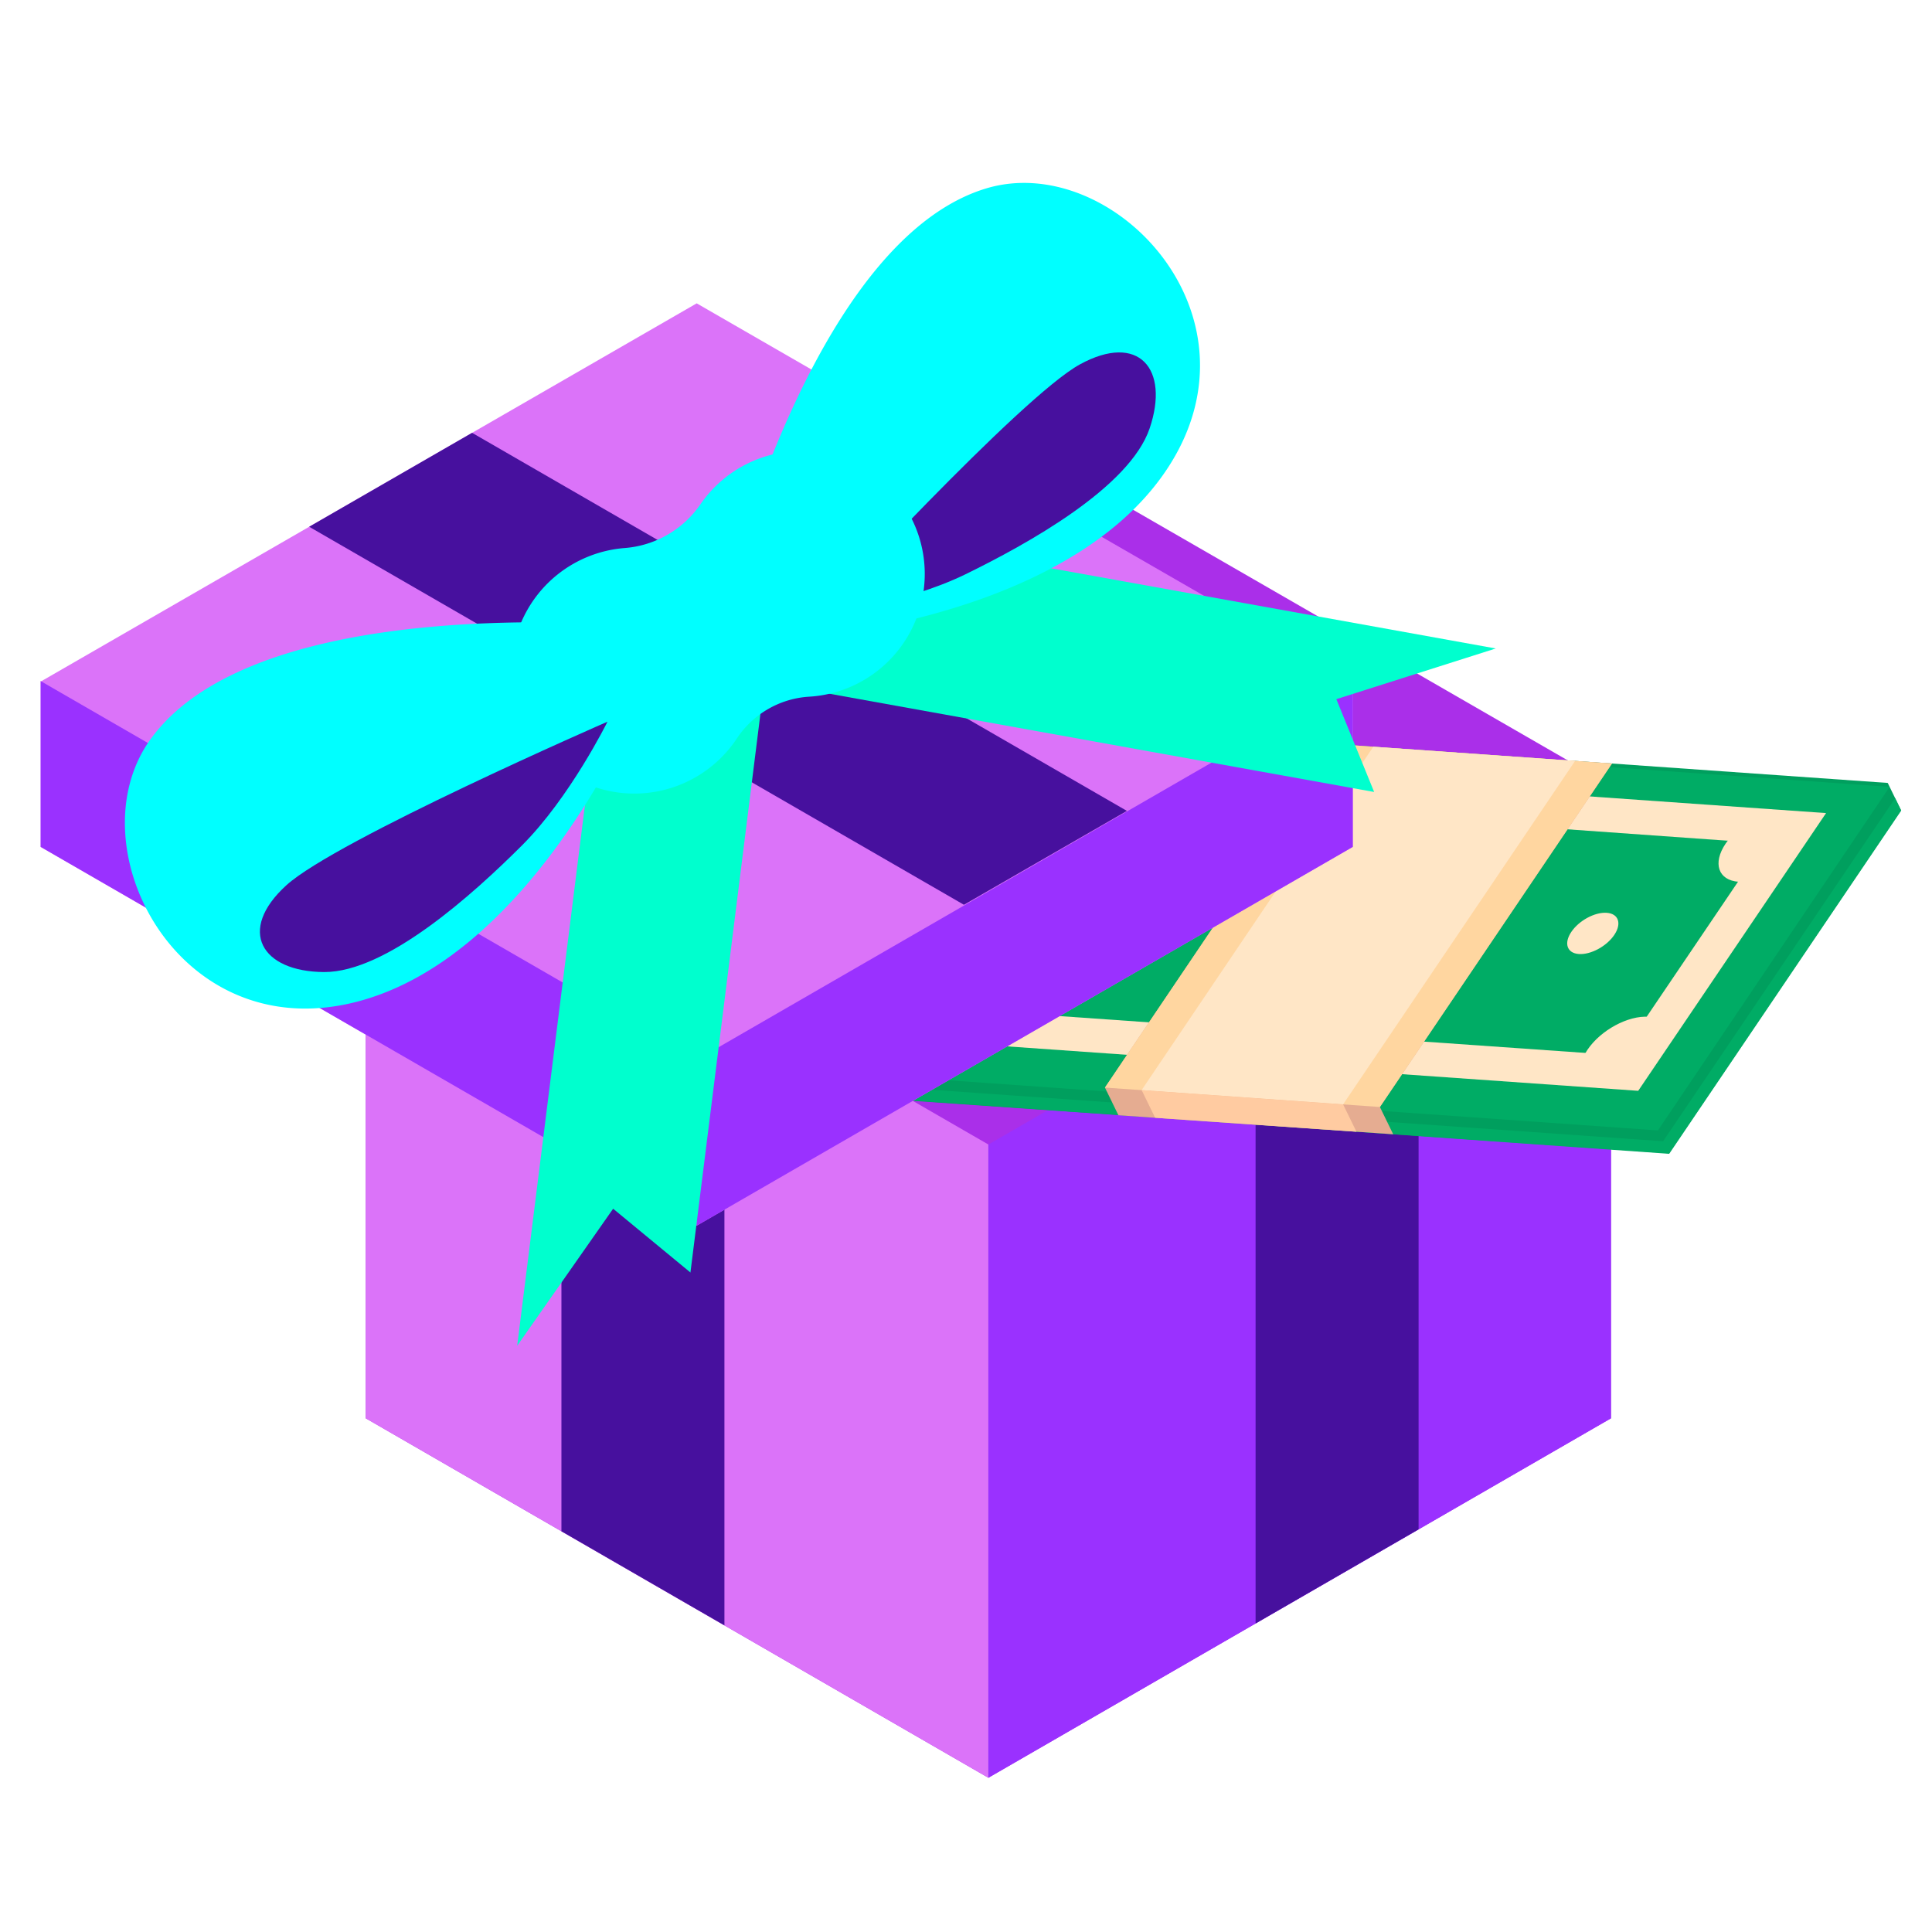 <svg xmlns="http://www.w3.org/2000/svg" width="470" height="470" viewBox="0 0 470 470"><defs><style>.a{fill:#aa2fe9;}.b{fill:#db73f9;}.c{fill:#9a31ff;}.d{fill:#47109e;}.e{fill:#009f5e;}.f{fill:#00ac65;}.g{fill:#ffe6c6;}.h{fill:#e5ac91;}.i{fill:#ffd6a0;}.j{fill:#ffcba1;}.k{fill:#00ffce;}.l{fill:aqua;}</style></defs><path class="a" d="M93.898,188.206l146.543-84.49L391.8,190.98l.102,54.735v99.32L240.441,432.481,88.981,345.035V190.919ZM89.087,228.5"/><path class="b" d="M88.981,345.035l151.461,87.446V278.426L88.981,190.98Zm0,0"/><path class="c" d="M240.441,278.426,391.902,190.98V345.035L240.441,432.481Zm0,37.459"/><path class="d" d="M305.45,394.939l39.651-22.892V215.123l-17.834-9.534-39.632,22.851,17.814,9.519Zm0,0"/><polygon class="d" points="136.58 372.517 176.231 395.409 176.231 238.425 136.58 215.589 136.58 372.517"/><polyline class="e" points="201.771 259.841 205.075 266.622 406.039 280.562 462.459 197.09 459.232 190.465 258.166 176.314 201.771 259.841"/><path class="f" d="M461.039,194.174l1.47,3.018-56.443,83.495L205.021,266.51l-1.474-3.025,201.033,14.15ZM404.58,277.635"/><path class="f" d="M403.328,274.998,202.235,260.793,258.63,177.266l201.066,14.152-20.648,30.615Zm35.72-52.965"/><path class="g" d="M262.377,184.982,216.716,252.56,398.531,265.365,444.231,197.8ZM444.231,197.8"/><path class="f" d="M394.228,256.745l34.903-51.589-162.64-11.599-34.966,51.788Zm-162.703-11.4"/><path class="h" d="M392.153,185.744l-56.46,83.557,3.229,6.629-66.841-4.621-3.279-6.732,56.386-83.544Zm-66.965-4.712"/><path class="i" d="M392.153,185.744l-56.46,83.557-66.891-4.724,56.386-83.544Zm-66.965-4.712"/><path class="g" d="M326.738,268.659l-49.012-3.473,56.361-83.528,49.083,3.456ZM383.17,185.113"/><path class="j" d="M326.738,268.659l3.25,6.665L281.01,271.927l-3.284-6.741Zm-49.012-3.473"/><path class="g" d="M281.164,219.691c1.868-2.77,1.045-5.178-1.842-5.38-2.885-.204-6.739,1.875-8.608,4.644-1.871,2.77-1.044,5.179,1.84,5.382,2.887.202,6.742-1.877,8.611-4.645Zm0,0"/><path class="g" d="M392.707,227.44c1.869-2.768,1.045-5.178-1.842-5.38-2.884-.204-6.739,1.875-8.608,4.644s-1.045,5.178,1.84,5.382c2.887.202,6.742-1.877,8.611-4.645Zm0,0"/><path class="g" d="M437.837,206.496c3.226-4.78,1.804-8.941-3.178-9.29-4.982-.352-11.638,3.24-14.866,8.019-3.226,4.78-1.804,8.941,3.178,9.29,4.983.351,11.639-3.241,14.866-8.019Zm0,0"/><path class="g" d="M240.719,245.143c3.226-4.78,1.805-8.938-3.178-9.29-4.981-.349-11.638,3.24-14.865,8.021-3.227,4.778-1.805,8.938,3.178,9.29,4.982.35,11.639-3.241,14.865-8.021Zm0,0"/><path class="g" d="M404.236,256.64c3.226-4.781,1.802-8.94-3.18-9.289-4.983-.352-11.636,3.239-14.866,8.018-3.226,4.78-1.802,8.94,3.18,9.289,4.983.351,11.636-3.239,14.866-8.018Zm0,0"/><path class="b" d="M10,165.75,169.488,73.795,328.98,165.75l.109-.065v40.34L169.488,298.171,9.891,206.026v-40.34Zm0,0"/><path class="c" d="M9.891,206.026l159.597,92.145v-40.34L9.891,165.686Zm0,0"/><path class="c" d="M169.488,257.831,329.089,165.686v40.34L169.488,298.171Zm0,0"/><path class="d" d="M234.496,220.105l39.651-22.836-159.303-91.975L75.213,128.144Zm0,0"/><path class="k" d="M334.293,192.668l-9.198-22.58,38.781-12.331L182.85,125.11,153.287,160.02Zm0,0"/><path class="k" d="M167.963,309.564,149.16,294.048l-23.34,33.333,22.862-182.519,42.144-17.798Zm0,0"/><path class="l" d="M183.152,141.812a12.846,12.846,0,0,1-2.199-12.131c6.89-20.776,26.401-73.974,58.913-83.831,30.381-9.205,68.619,30.257,44.39,67.728-19.292,29.835-65.039,38.63-82.878,40.976a12.859,12.859,0,0,1-11.691-4.657Zm0,0"/><path class="d" d="M262.709,88.644c14.319-7.835,21.865,1.099,16.973,15.546-4.887,14.45-29.906,28.227-44.767,35.494-14.857,7.27-35.257,9.895-35.257,9.895s48.736-53.1,63.051-60.935Zm0,0"/><path class="l" d="M135.633,139.765a29.92,29.92,0,0,1,16.265-6.439,24.653,24.653,0,0,0,18.532-10.697,29.916,29.916,0,1,1,26.503,46.85,22.739,22.739,0,0,0-17.714,10.23,29.918,29.918,0,1,1-43.586-39.944Zm0,0"/><path class="l" d="M145.813,157.429a12.844,12.844,0,0,0-10.754-6.024c-21.891-.245-78.544.896-98.44,28.434C18.027,205.57,42.904,254.57,86.217,243.847c34.49-8.535,57.69-48.927,65.71-65.035a12.864,12.864,0,0,0-.595-12.572Zm0,0"/><path class="d" d="M69.655,215.364c-12.068,10.986-6.077,21.028,9.179,21.107,15.253.079,36.421-19.1,48.126-30.784,11.709-11.683,20.826-30.121,20.826-30.121s-66.067,28.807-78.131,39.798Zm0,0"/></svg>